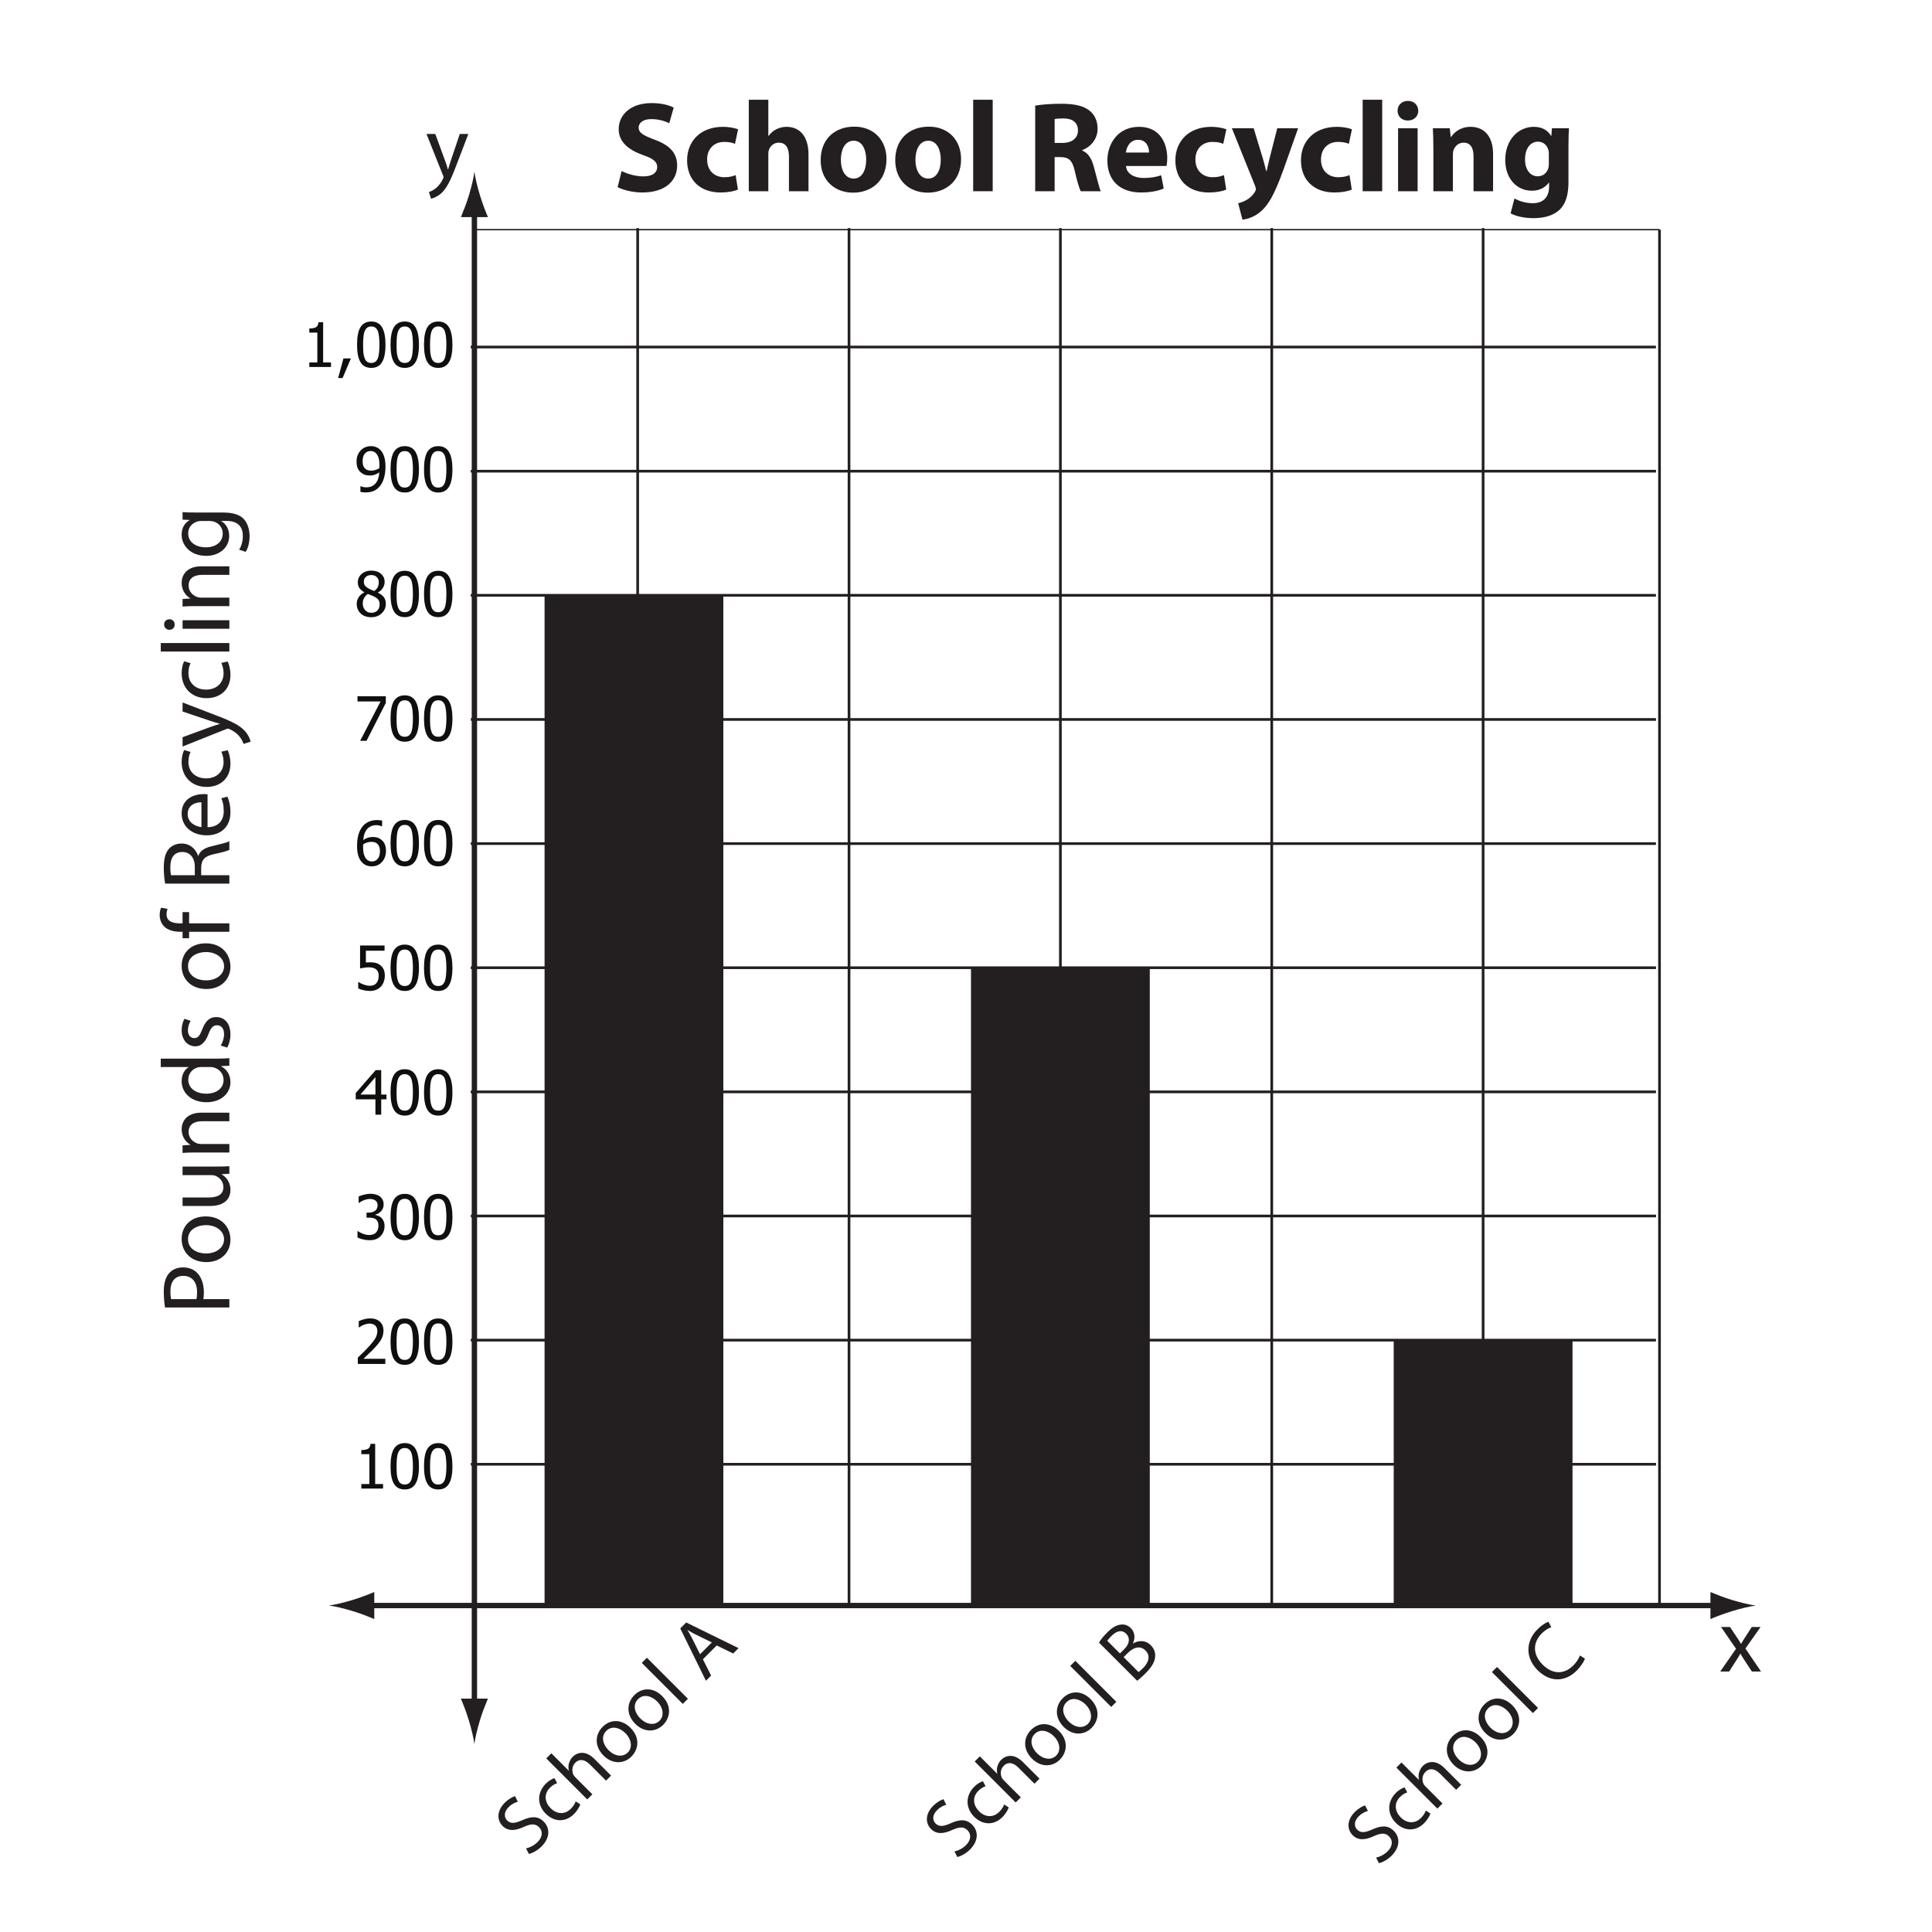 <?xml version="1.0" encoding="UTF-8"?>
<svg xmlns="http://www.w3.org/2000/svg" xmlns:xlink="http://www.w3.org/1999/xlink" width="360pt" height="360pt" viewBox="0 0 360 360" version="1.1">
<defs>
<g>
<symbol overflow="visible" id="glyph0-0">
<path style="stroke:none;" d="M 0 0 L 8.578 0 L 8.578 -12 L 0 -12 Z M 4.281 -6.766 L 1.375 -11.141 L 7.203 -11.141 Z M 4.797 -6 L 7.719 -10.375 L 7.719 -1.625 Z M 1.375 -0.859 L 4.281 -5.234 L 7.203 -0.859 Z M 0.859 -10.375 L 3.766 -6 L 0.859 -1.625 Z M 0.859 -10.375 "/>
</symbol>
<symbol overflow="visible" id="glyph0-1">
<path style="stroke:none;" d="M 0.281 -8.297 L 3.078 -4.234 L 0.141 0 L 1.797 0 L 3 -1.875 C 3.328 -2.359 3.594 -2.812 3.875 -3.312 L 3.906 -3.312 C 4.203 -2.812 4.469 -2.344 4.797 -1.875 L 6.031 0 L 7.734 0 L 4.828 -4.281 L 7.656 -8.297 L 6.016 -8.297 L 4.875 -6.531 C 4.578 -6.078 4.297 -5.656 4.031 -5.172 L 4 -5.172 C 3.719 -5.641 3.469 -6.047 3.141 -6.516 L 1.953 -8.297 Z M 0.281 -8.297 "/>
</symbol>
<symbol overflow="visible" id="glyph0-2">
<path style="stroke:none;" d="M 0.156 -8.297 L 3.203 -0.656 C 3.297 -0.469 3.328 -0.344 3.328 -0.25 C 3.328 -0.172 3.281 -0.047 3.203 0.109 C 2.844 0.875 2.344 1.453 1.938 1.781 C 1.484 2.156 1 2.406 0.609 2.516 L 1 3.766 C 1.375 3.703 2.094 3.438 2.844 2.812 C 3.875 1.906 4.609 0.469 5.688 -2.375 L 7.953 -8.297 L 6.359 -8.297 L 4.719 -3.422 C 4.516 -2.828 4.344 -2.188 4.188 -1.703 L 4.141 -1.703 C 4.016 -2.188 3.812 -2.844 3.594 -3.391 L 1.797 -8.297 Z M 0.156 -8.297 "/>
</symbol>
<symbol overflow="visible" id="glyph1-0">
<path style="stroke:none;" d="M 0 0 L 12 0 L 12 -16.797 L 0 -16.797 Z M 6 -9.484 L 1.922 -15.594 L 10.078 -15.594 Z M 6.719 -8.406 L 10.797 -14.516 L 10.797 -2.281 Z M 1.922 -1.203 L 6 -7.312 L 10.078 -1.203 Z M 1.203 -14.516 L 5.281 -8.406 L 1.203 -2.281 Z M 1.203 -14.516 "/>
</symbol>
<symbol overflow="visible" id="glyph1-1">
<path style="stroke:none;" d="M 0.953 -0.766 C 1.875 -0.266 3.703 0.234 5.547 0.234 C 9.984 0.234 12.047 -2.062 12.047 -4.781 C 12.047 -7.062 10.734 -8.547 7.875 -9.594 C 5.766 -10.391 4.875 -10.844 4.875 -11.875 C 4.875 -12.703 5.641 -13.438 7.219 -13.438 C 8.781 -13.438 9.953 -12.984 10.578 -12.672 L 11.406 -15.594 C 10.438 -16.062 9.125 -16.422 7.266 -16.422 C 3.484 -16.422 1.156 -14.328 1.156 -11.562 C 1.156 -9.219 2.922 -7.734 5.609 -6.766 C 7.562 -6.094 8.328 -5.516 8.328 -4.516 C 8.328 -3.453 7.438 -2.766 5.766 -2.766 C 4.203 -2.766 2.656 -3.266 1.703 -3.766 Z M 0.953 -0.766 "/>
</symbol>
<symbol overflow="visible" id="glyph1-2">
<path style="stroke:none;" d="M 9.844 -3 C 9.281 -2.766 8.609 -2.609 7.75 -2.609 C 5.969 -2.609 4.531 -3.766 4.531 -5.906 C 4.516 -7.828 5.766 -9.188 7.688 -9.188 C 8.641 -9.188 9.281 -9.031 9.719 -8.828 L 10.297 -11.547 C 9.531 -11.828 8.469 -12 7.516 -12 C 3.141 -12 0.797 -9.188 0.797 -5.766 C 0.797 -2.094 3.219 0.234 7.016 0.234 C 8.406 0.234 9.625 0 10.266 -0.312 Z M 9.844 -3 "/>
</symbol>
<symbol overflow="visible" id="glyph1-3">
<path style="stroke:none;" d="M 1.469 0 L 5.109 0 L 5.109 -6.953 C 5.109 -7.219 5.141 -7.531 5.234 -7.75 C 5.5 -8.422 6.094 -9.047 7.062 -9.047 C 8.422 -9.047 8.953 -7.984 8.953 -6.453 L 8.953 0 L 12.594 0 L 12.594 -6.844 C 12.594 -10.391 10.828 -12 8.5 -12 C 7.828 -12 7.156 -11.828 6.594 -11.547 C 6.031 -11.25 5.547 -10.844 5.156 -10.312 L 5.109 -10.312 L 5.109 -17.047 L 1.469 -17.047 Z M 1.469 0 "/>
</symbol>
<symbol overflow="visible" id="glyph1-4">
<path style="stroke:none;" d="M 7.078 -12.031 C 3.281 -12.031 0.797 -9.594 0.797 -5.781 C 0.797 -1.984 3.438 0.266 6.859 0.266 C 10.016 0.266 13.062 -1.703 13.062 -6 C 13.062 -9.547 10.656 -12.031 7.078 -12.031 Z M 6.953 -9.406 C 8.609 -9.406 9.281 -7.625 9.281 -5.906 C 9.281 -3.766 8.406 -2.359 6.953 -2.359 C 5.406 -2.359 4.562 -3.859 4.562 -5.875 C 4.562 -7.609 5.234 -9.406 6.953 -9.406 Z M 6.953 -9.406 "/>
</symbol>
<symbol overflow="visible" id="glyph1-5">
<path style="stroke:none;" d="M 1.469 0 L 5.109 0 L 5.109 -17.047 L 1.469 -17.047 Z M 1.469 0 "/>
</symbol>
<symbol overflow="visible" id="glyph1-6">
<path style="stroke:none;" d=""/>
</symbol>
<symbol overflow="visible" id="glyph1-7">
<path style="stroke:none;" d="M 1.578 0 L 5.203 0 L 5.203 -6.359 L 6.281 -6.359 C 7.797 -6.344 8.5 -5.812 8.953 -3.766 C 9.406 -1.781 9.812 -0.484 10.062 0 L 13.797 0 C 13.484 -0.625 13.016 -2.734 12.5 -4.578 C 12.094 -6.078 11.469 -7.125 10.344 -7.578 L 10.344 -7.656 C 11.734 -8.156 13.203 -9.578 13.203 -11.609 C 13.203 -13.109 12.672 -14.25 11.688 -15.031 C 10.531 -15.938 8.859 -16.297 6.453 -16.297 C 4.484 -16.297 2.766 -16.156 1.578 -15.953 Z M 5.203 -13.438 C 5.469 -13.516 5.969 -13.562 6.859 -13.562 C 8.547 -13.562 9.547 -12.797 9.547 -11.328 C 9.547 -9.906 8.469 -9 6.641 -9 L 5.203 -9 Z M 5.203 -13.438 "/>
</symbol>
<symbol overflow="visible" id="glyph1-8">
<path style="stroke:none;" d="M 11.828 -4.703 C 11.875 -4.969 11.953 -5.516 11.953 -6.141 C 11.953 -9.047 10.516 -12 6.719 -12 C 2.641 -12 0.797 -8.719 0.797 -5.734 C 0.797 -2.062 3.078 0.234 7.062 0.234 C 8.641 0.234 10.109 0 11.297 -0.5 L 10.828 -2.969 C 9.844 -2.641 8.828 -2.469 7.578 -2.469 C 5.875 -2.469 4.375 -3.188 4.266 -4.703 Z M 4.25 -7.203 C 4.344 -8.156 4.969 -9.578 6.5 -9.578 C 8.188 -9.578 8.562 -8.094 8.562 -7.203 Z M 4.25 -7.203 "/>
</symbol>
<symbol overflow="visible" id="glyph1-9">
<path style="stroke:none;" d="M 0.141 -11.734 L 4.469 -0.984 C 4.578 -0.703 4.609 -0.531 4.609 -0.391 C 4.609 -0.234 4.531 -0.047 4.422 0.141 C 4.078 0.719 3.453 1.312 2.906 1.609 C 2.359 1.922 1.781 2.141 1.312 2.234 L 2.109 5.297 C 3.031 5.203 4.375 4.797 5.609 3.703 C 6.938 2.516 8.062 0.672 9.75 -4.016 L 12.484 -11.734 L 8.594 -11.734 L 7.125 -5.969 C 6.953 -5.281 6.766 -4.422 6.625 -3.766 L 6.531 -3.766 C 6.391 -4.391 6.141 -5.281 5.953 -5.953 L 4.203 -11.734 Z M 0.141 -11.734 "/>
</symbol>
<symbol overflow="visible" id="glyph1-10">
<path style="stroke:none;" d="M 5.109 0 L 5.109 -11.734 L 1.469 -11.734 L 1.469 0 Z M 3.312 -16.828 C 2.141 -16.828 1.375 -16.031 1.375 -15 C 1.375 -13.984 2.109 -13.172 3.266 -13.172 C 4.484 -13.172 5.234 -13.984 5.234 -15 C 5.203 -16.031 4.484 -16.828 3.312 -16.828 Z M 3.312 -16.828 "/>
</symbol>
<symbol overflow="visible" id="glyph1-11">
<path style="stroke:none;" d="M 1.469 0 L 5.109 0 L 5.109 -6.766 C 5.109 -7.109 5.141 -7.438 5.234 -7.688 C 5.5 -8.359 6.094 -9.047 7.109 -9.047 C 8.422 -9.047 8.953 -8.016 8.953 -6.5 L 8.953 0 L 12.594 0 L 12.594 -6.938 C 12.594 -10.391 10.797 -12 8.406 -12 C 6.438 -12 5.25 -10.875 4.781 -10.109 L 4.703 -10.109 L 4.531 -11.734 L 1.375 -11.734 C 1.422 -10.688 1.469 -9.453 1.469 -7.984 Z M 1.469 0 "/>
</symbol>
<symbol overflow="visible" id="glyph1-12">
<path style="stroke:none;" d="M 12.578 -8.234 C 12.578 -9.984 12.625 -10.969 12.672 -11.734 L 9.5 -11.734 L 9.391 -10.312 L 9.344 -10.312 C 8.734 -11.297 7.734 -12 6.125 -12 C 3.219 -12 0.797 -9.594 0.797 -5.812 C 0.797 -2.453 2.859 -0.094 5.766 -0.094 C 7.109 -0.094 8.234 -0.641 8.922 -1.609 L 8.969 -1.609 L 8.969 -0.859 C 8.969 1.312 7.656 2.234 5.922 2.234 C 4.531 2.234 3.266 1.781 2.516 1.344 L 1.797 4.125 C 2.859 4.703 4.469 5.016 6.031 5.016 C 7.75 5.016 9.5 4.688 10.781 3.578 C 12.125 2.406 12.578 0.547 12.578 -1.703 Z M 8.922 -5.234 C 8.922 -4.922 8.906 -4.531 8.812 -4.25 C 8.562 -3.406 7.828 -2.781 6.859 -2.781 C 5.359 -2.781 4.484 -4.156 4.484 -5.906 C 4.484 -8.047 5.547 -9.234 6.891 -9.234 C 7.891 -9.234 8.594 -8.594 8.859 -7.625 C 8.906 -7.422 8.922 -7.172 8.922 -6.953 Z M 8.922 -5.234 "/>
</symbol>
<symbol overflow="visible" id="glyph2-0">
<path style="stroke:none;" d="M 0 0 L 0 -9 L -12.594 -9 L -12.594 0 Z M -7.109 -4.5 L -11.703 -1.438 L -11.703 -7.562 Z M -6.297 -5.047 L -10.891 -8.094 L -1.703 -8.094 Z M -0.906 -1.438 L -5.484 -4.5 L -0.906 -7.562 Z M -10.891 -0.906 L -6.297 -3.953 L -1.703 -0.906 Z M -10.891 -0.906 "/>
</symbol>
<symbol overflow="visible" id="glyph2-1">
<path style="stroke:none;" d="M 0 -1.375 L 0 -2.938 L -4.859 -2.938 C -4.766 -3.297 -4.75 -3.719 -4.75 -4.188 C -4.75 -5.719 -5.203 -7.062 -6.078 -7.906 C -6.719 -8.516 -7.578 -8.844 -8.672 -8.844 C -9.75 -8.844 -10.641 -8.422 -11.219 -7.781 C -11.859 -7.062 -12.219 -5.922 -12.219 -4.375 C -12.219 -3.109 -12.109 -2.125 -11.984 -1.375 Z M -10.859 -2.938 C -10.922 -3.203 -10.984 -3.719 -10.984 -4.406 C -10.984 -6.125 -10.203 -7.266 -8.594 -7.266 C -6.953 -7.266 -6.016 -6.125 -6.016 -4.234 C -6.016 -3.703 -6.047 -3.281 -6.141 -2.938 Z M -10.859 -2.938 "/>
</symbol>
<symbol overflow="visible" id="glyph2-2">
<path style="stroke:none;" d="M -8.891 -5 C -8.891 -2.609 -7.188 -0.688 -4.281 -0.688 C -1.531 -0.688 0.203 -2.516 0.203 -4.859 C 0.203 -6.953 -1.203 -9.203 -4.422 -9.203 C -7.078 -9.203 -8.891 -7.5 -8.891 -5 Z M -7.703 -4.969 C -7.703 -6.844 -5.844 -7.578 -4.375 -7.578 C -2.406 -7.578 -0.984 -6.438 -0.984 -4.938 C -0.984 -3.391 -2.438 -2.297 -4.344 -2.297 C -5.969 -2.297 -7.703 -3.109 -7.703 -4.969 Z M -7.703 -4.969 "/>
</symbol>
<symbol overflow="visible" id="glyph2-3">
<path style="stroke:none;" d="M -8.719 -8.609 L -8.719 -7.016 L -3.391 -7.016 C -3.078 -7.016 -2.797 -6.969 -2.578 -6.875 C -1.859 -6.594 -1.109 -5.844 -1.109 -4.781 C -1.109 -3.359 -2.25 -2.844 -3.906 -2.844 L -8.719 -2.844 L -8.719 -1.266 L -3.625 -1.266 C -0.578 -1.266 0.203 -2.891 0.203 -4.266 C 0.203 -5.812 -0.719 -6.75 -1.422 -7.141 L -1.422 -7.188 L 0 -7.266 L 0 -8.672 C -0.688 -8.625 -1.469 -8.609 -2.391 -8.609 Z M -8.719 -8.609 "/>
</symbol>
<symbol overflow="visible" id="glyph2-4">
<path style="stroke:none;" d="M 0 -1.312 L 0 -2.891 L -5.234 -2.891 C -5.516 -2.891 -5.781 -2.938 -5.969 -3 C -6.859 -3.297 -7.594 -4.109 -7.594 -5.125 C -7.594 -6.625 -6.422 -7.141 -5.016 -7.141 L 0 -7.141 L 0 -8.734 L -5.188 -8.734 C -8.172 -8.734 -8.891 -6.859 -8.891 -5.656 C -8.891 -4.219 -8.078 -3.203 -7.266 -2.766 L -7.266 -2.734 L -8.719 -2.641 L -8.719 -1.234 C -7.984 -1.297 -7.266 -1.312 -6.359 -1.312 Z M 0 -1.312 "/>
</symbol>
<symbol overflow="visible" id="glyph2-5">
<path style="stroke:none;" d="M -12.781 -7.25 L -7.578 -7.25 L -7.578 -7.219 C -8.266 -6.828 -8.891 -5.938 -8.891 -4.594 C -8.891 -2.484 -7.125 -0.672 -4.234 -0.688 C -1.578 -0.688 0.203 -2.328 0.203 -4.422 C 0.203 -5.844 -0.547 -6.891 -1.516 -7.359 L -1.516 -7.422 L 0 -7.484 L 0 -8.891 C -0.594 -8.859 -1.469 -8.812 -2.25 -8.812 L -12.781 -8.812 Z M -3.656 -7.25 C -3.406 -7.25 -3.188 -7.234 -2.969 -7.188 C -1.797 -6.891 -1.078 -5.922 -1.078 -4.859 C -1.078 -3.172 -2.531 -2.281 -4.297 -2.281 C -6.203 -2.281 -7.656 -3.266 -7.656 -4.891 C -7.656 -6.078 -6.828 -6.953 -5.828 -7.188 C -5.641 -7.234 -5.359 -7.25 -5.172 -7.25 Z M -3.656 -7.25 "/>
</symbol>
<symbol overflow="visible" id="glyph2-6">
<path style="stroke:none;" d="M -0.406 -0.719 C -0.047 -1.328 0.203 -2.219 0.203 -3.172 C 0.203 -5.203 -0.875 -6.406 -2.438 -6.406 C -3.719 -6.406 -4.484 -5.609 -5.047 -4.125 C -5.484 -2.984 -5.812 -2.484 -6.531 -2.484 C -7.188 -2.484 -7.719 -2.984 -7.719 -3.922 C -7.719 -4.734 -7.422 -5.359 -7.203 -5.703 L -8.359 -6.078 C -8.656 -5.609 -8.891 -4.844 -8.891 -3.953 C -8.891 -2.109 -7.734 -0.953 -6.344 -0.953 C -5.297 -0.953 -4.453 -1.688 -3.875 -3.281 C -3.438 -4.422 -3.047 -4.875 -2.281 -4.875 C -1.547 -4.875 -0.984 -4.344 -0.984 -3.203 C -0.984 -2.406 -1.312 -1.578 -1.609 -1.094 Z M -0.406 -0.719 "/>
</symbol>
<symbol overflow="visible" id="glyph2-7">
<path style="stroke:none;" d=""/>
</symbol>
<symbol overflow="visible" id="glyph2-8">
<path style="stroke:none;" d="M 0 -3.047 L -7.5 -3.047 L -7.5 -5.141 L -8.719 -5.141 L -8.719 -3.047 L -9.188 -3.047 C -10.531 -3.047 -11.703 -3.391 -11.703 -4.734 C -11.703 -5.203 -11.609 -5.516 -11.5 -5.734 L -12.719 -5.953 C -12.859 -5.656 -12.984 -5.188 -12.984 -4.609 C -12.984 -3.875 -12.75 -3.078 -12.172 -2.484 C -11.469 -1.766 -10.344 -1.469 -9.125 -1.469 L -8.719 -1.469 L -8.719 -0.266 L -7.5 -0.266 L -7.5 -1.469 L 0 -1.469 Z M 0 -3.047 "/>
</symbol>
<symbol overflow="visible" id="glyph2-9">
<path style="stroke:none;" d="M 0 -1.375 L 0 -2.938 L -5.25 -2.938 L -5.25 -4.406 C -5.203 -5.828 -4.578 -6.5 -2.891 -6.859 C -1.391 -7.188 -0.359 -7.453 0 -7.656 L 0 -9.266 C -0.469 -9.016 -1.641 -8.734 -3.328 -8.328 C -4.594 -8.047 -5.453 -7.484 -5.781 -6.562 L -5.828 -6.562 C -6.266 -7.828 -7.328 -8.844 -8.906 -8.844 C -9.859 -8.844 -10.688 -8.484 -11.234 -7.891 C -11.891 -7.141 -12.219 -6.047 -12.219 -4.375 C -12.219 -3.312 -12.109 -2.156 -11.969 -1.375 Z M -10.875 -2.938 C -10.938 -3.203 -11 -3.719 -11 -4.484 C -11 -6.141 -10.312 -7.266 -8.75 -7.266 C -7.359 -7.266 -6.438 -6.203 -6.438 -4.531 L -6.438 -2.938 Z M -10.875 -2.938 "/>
</symbol>
<symbol overflow="visible" id="glyph2-10">
<path style="stroke:none;" d="M -4.062 -8.312 C -4.25 -8.359 -4.484 -8.375 -4.812 -8.375 C -6.406 -8.375 -8.891 -7.625 -8.891 -4.766 C -8.891 -2.234 -6.844 -0.688 -4.219 -0.688 C -1.578 -0.688 0.203 -2.281 0.203 -4.969 C 0.203 -6.359 -0.109 -7.328 -0.359 -7.891 L -1.5 -7.594 C -1.234 -7.016 -1.047 -6.312 -1.047 -5.188 C -1.047 -3.578 -1.922 -2.234 -4.062 -2.203 Z M -5.203 -2.219 C -6.297 -2.344 -7.766 -3.031 -7.766 -4.641 C -7.766 -6.422 -6.188 -6.859 -5.203 -6.844 Z M -5.203 -2.219 "/>
</symbol>
<symbol overflow="visible" id="glyph2-11">
<path style="stroke:none;" d="M -1.5 -7.25 C -1.297 -6.797 -1.078 -6.203 -1.078 -5.312 C -1.078 -3.578 -2.328 -2.281 -4.344 -2.281 C -6.141 -2.281 -7.625 -3.359 -7.625 -5.359 C -7.625 -6.234 -7.422 -6.828 -7.219 -7.203 L -8.422 -7.562 C -8.656 -7.125 -8.891 -6.297 -8.891 -5.359 C -8.891 -2.516 -6.938 -0.688 -4.25 -0.688 C -1.578 -0.688 0.203 -2.391 0.203 -5.016 C 0.203 -6.188 -0.109 -7.109 -0.312 -7.531 Z M -1.5 -7.25 "/>
</symbol>
<symbol overflow="visible" id="glyph2-12">
<path style="stroke:none;" d="M -8.719 -0.156 L -0.688 -3.359 C -0.484 -3.453 -0.359 -3.484 -0.266 -3.484 C -0.188 -3.484 -0.047 -3.438 0.109 -3.359 C 0.922 -2.984 1.531 -2.469 1.875 -2.031 C 2.266 -1.562 2.516 -1.047 2.641 -0.641 L 3.953 -1.047 C 3.891 -1.438 3.625 -2.203 2.953 -2.984 C 2 -4.062 0.484 -4.844 -2.5 -5.969 L -8.719 -8.359 L -8.719 -6.672 L -3.594 -4.953 C -2.969 -4.734 -2.297 -4.547 -1.781 -4.391 L -1.781 -4.359 C -2.297 -4.219 -2.984 -4 -3.562 -3.781 L -8.719 -1.891 Z M -8.719 -0.156 "/>
</symbol>
<symbol overflow="visible" id="glyph2-13">
<path style="stroke:none;" d="M 0 -1.312 L 0 -2.891 L -12.781 -2.891 L -12.781 -1.312 Z M 0 -1.312 "/>
</symbol>
<symbol overflow="visible" id="glyph2-14">
<path style="stroke:none;" d="M 0 -2.891 L -8.719 -2.891 L -8.719 -1.312 L 0 -1.312 Z M -12.156 -2.109 C -12.156 -1.516 -11.703 -1.109 -11.156 -1.109 C -10.625 -1.109 -10.188 -1.5 -10.188 -2.062 C -10.188 -2.703 -10.625 -3.078 -11.156 -3.078 C -11.719 -3.078 -12.156 -2.688 -12.156 -2.109 Z M -12.156 -2.109 "/>
</symbol>
<symbol overflow="visible" id="glyph2-15">
<path style="stroke:none;" d="M -6.344 -8.766 C -7.375 -8.766 -8.094 -8.781 -8.719 -8.844 L -8.719 -7.438 L -7.391 -7.375 L -7.391 -7.344 C -8.125 -6.953 -8.891 -6.141 -8.891 -4.625 C -8.891 -2.609 -7.234 -0.688 -4.281 -0.688 C -1.875 -0.688 -0.031 -2.234 -0.031 -4.391 C -0.031 -5.734 -0.688 -6.703 -1.5 -7.156 L -1.5 -7.203 L -0.547 -7.203 C 1.672 -7.203 2.516 -6.016 2.516 -4.391 C 2.516 -3.312 2.203 -2.406 1.812 -1.844 L 3.047 -1.438 C 3.516 -2.141 3.766 -3.297 3.766 -4.344 C 3.766 -5.438 3.484 -6.656 2.719 -7.531 C 1.938 -8.359 0.734 -8.766 -1.281 -8.766 Z M -3.703 -7.188 C -3.438 -7.188 -3.125 -7.141 -2.859 -7.062 C -1.859 -6.734 -1.234 -5.844 -1.234 -4.859 C -1.234 -3.172 -2.656 -2.281 -4.375 -2.281 C -6.391 -2.281 -7.672 -3.359 -7.672 -4.875 C -7.672 -6.047 -6.906 -6.797 -5.969 -7.094 C -5.781 -7.156 -5.547 -7.188 -5.281 -7.188 Z M -3.703 -7.188 "/>
</symbol>
<symbol overflow="visible" id="glyph3-0">
<path style="stroke:none;" d="M 1.422 0 L 1.422 -8.562 L 10 -8.562 L 10 0 Z M 2.141 -0.719 L 9.281 -0.719 L 9.281 -7.859 L 2.141 -7.859 Z M 2.141 -0.719 "/>
</symbol>
<symbol overflow="visible" id="glyph3-1">
<path style="stroke:none;" d="M 5.312 0 L 1.266 0 L 1.266 -0.844 L 2.766 -0.844 L 2.766 -6.406 L 1.266 -6.406 L 1.266 -7.172 C 1.828 -7.172 2.242 -7.25 2.516 -7.406 C 2.785 -7.57 2.938 -7.879 2.969 -8.328 L 3.844 -8.328 L 3.844 -0.844 L 5.312 -0.844 Z M 5.312 0 "/>
</symbol>
<symbol overflow="visible" id="glyph3-2">
<path style="stroke:none;" d="M 5.766 -4.156 C 5.766 -2.664 5.547 -1.57 5.109 -0.875 C 4.68 -0.176 4.02 0.172 3.125 0.172 C 2.207 0.172 1.535 -0.18 1.109 -0.891 C 0.68 -1.598 0.469 -2.68 0.469 -4.141 C 0.469 -5.641 0.68 -6.734 1.109 -7.422 C 1.547 -8.117 2.219 -8.469 3.125 -8.469 C 4.031 -8.469 4.695 -8.109 5.125 -7.391 C 5.551 -6.672 5.766 -5.594 5.766 -4.156 Z M 4.344 -1.625 C 4.445 -1.895 4.52 -2.238 4.562 -2.656 C 4.613 -3.082 4.641 -3.582 4.641 -4.156 C 4.641 -4.727 4.613 -5.223 4.562 -5.641 C 4.52 -6.055 4.445 -6.406 4.344 -6.688 C 4.227 -6.969 4.07 -7.18 3.875 -7.328 C 3.688 -7.473 3.438 -7.547 3.125 -7.547 C 2.812 -7.547 2.555 -7.473 2.359 -7.328 C 2.16 -7.18 2.004 -6.961 1.891 -6.672 C 1.773 -6.391 1.695 -6.031 1.656 -5.594 C 1.613 -5.164 1.594 -4.68 1.594 -4.141 C 1.594 -3.566 1.609 -3.082 1.641 -2.688 C 1.68 -2.301 1.758 -1.953 1.875 -1.641 C 1.988 -1.348 2.145 -1.125 2.344 -0.969 C 2.539 -0.82 2.801 -0.75 3.125 -0.75 C 3.426 -0.75 3.676 -0.82 3.875 -0.969 C 4.07 -1.113 4.227 -1.332 4.344 -1.625 Z M 4.344 -1.625 "/>
</symbol>
<symbol overflow="visible" id="glyph3-3">
<path style="stroke:none;" d="M 5.734 0 L 0.609 0 L 0.609 -1.172 C 0.973 -1.516 1.316 -1.848 1.641 -2.172 C 1.973 -2.492 2.297 -2.828 2.609 -3.172 C 3.242 -3.859 3.676 -4.41 3.906 -4.828 C 4.133 -5.254 4.25 -5.691 4.25 -6.141 C 4.25 -6.367 4.211 -6.566 4.141 -6.734 C 4.066 -6.91 3.969 -7.055 3.844 -7.172 C 3.707 -7.285 3.555 -7.367 3.391 -7.422 C 3.223 -7.484 3.035 -7.516 2.828 -7.516 C 2.629 -7.516 2.426 -7.488 2.219 -7.438 C 2.02 -7.383 1.828 -7.32 1.641 -7.25 C 1.484 -7.188 1.332 -7.109 1.188 -7.016 C 1.039 -6.93 0.926 -6.859 0.844 -6.797 L 0.781 -6.797 L 0.781 -7.969 C 1.008 -8.082 1.328 -8.195 1.734 -8.312 C 2.148 -8.426 2.539 -8.484 2.906 -8.484 C 3.688 -8.484 4.297 -8.273 4.734 -7.859 C 5.172 -7.453 5.391 -6.895 5.391 -6.188 C 5.391 -5.863 5.348 -5.562 5.266 -5.281 C 5.191 -5.008 5.086 -4.758 4.953 -4.531 C 4.816 -4.289 4.648 -4.051 4.453 -3.812 C 4.266 -3.57 4.062 -3.336 3.844 -3.109 C 3.5 -2.723 3.109 -2.328 2.672 -1.922 C 2.242 -1.516 1.906 -1.191 1.656 -0.953 L 5.734 -0.953 Z M 5.734 0 "/>
</symbol>
<symbol overflow="visible" id="glyph3-4">
<path style="stroke:none;" d="M 2.844 -7.516 C 2.645 -7.516 2.445 -7.488 2.25 -7.438 C 2.051 -7.395 1.852 -7.332 1.656 -7.25 C 1.477 -7.176 1.32 -7.098 1.188 -7.016 C 1.062 -6.93 0.945 -6.852 0.844 -6.781 L 0.766 -6.781 L 0.766 -7.969 C 1.004 -8.094 1.332 -8.207 1.75 -8.312 C 2.164 -8.426 2.562 -8.484 2.938 -8.484 C 3.312 -8.484 3.641 -8.441 3.922 -8.359 C 4.203 -8.285 4.457 -8.172 4.688 -8.016 C 4.926 -7.828 5.109 -7.609 5.234 -7.359 C 5.359 -7.109 5.422 -6.812 5.422 -6.469 C 5.422 -6.008 5.27 -5.609 4.969 -5.266 C 4.664 -4.922 4.305 -4.703 3.891 -4.609 L 3.891 -4.531 C 4.066 -4.5 4.254 -4.441 4.453 -4.359 C 4.648 -4.273 4.836 -4.156 5.016 -4 C 5.18 -3.844 5.316 -3.633 5.422 -3.375 C 5.535 -3.125 5.594 -2.82 5.594 -2.469 C 5.594 -2.094 5.523 -1.742 5.391 -1.422 C 5.266 -1.109 5.086 -0.832 4.859 -0.594 C 4.609 -0.344 4.312 -0.148 3.969 -0.016 C 3.633 0.109 3.25 0.172 2.812 0.172 C 2.395 0.172 1.977 0.117 1.562 0.016 C 1.156 -0.078 0.816 -0.195 0.547 -0.344 L 0.547 -1.516 L 0.625 -1.516 C 0.852 -1.348 1.164 -1.188 1.562 -1.031 C 1.957 -0.875 2.352 -0.797 2.75 -0.797 C 2.969 -0.797 3.191 -0.832 3.422 -0.906 C 3.648 -0.977 3.844 -1.094 4 -1.25 C 4.145 -1.414 4.254 -1.598 4.328 -1.797 C 4.41 -1.992 4.453 -2.242 4.453 -2.547 C 4.453 -2.848 4.406 -3.094 4.312 -3.281 C 4.227 -3.477 4.109 -3.633 3.953 -3.75 C 3.797 -3.852 3.609 -3.926 3.391 -3.969 C 3.18 -4.008 2.953 -4.031 2.703 -4.031 L 2.234 -4.031 L 2.234 -4.969 L 2.609 -4.969 C 3.109 -4.969 3.516 -5.082 3.828 -5.312 C 4.141 -5.551 4.297 -5.898 4.297 -6.359 C 4.297 -6.566 4.254 -6.742 4.172 -6.891 C 4.086 -7.047 3.984 -7.164 3.859 -7.25 C 3.723 -7.352 3.566 -7.422 3.391 -7.453 C 3.223 -7.492 3.039 -7.516 2.844 -7.516 Z M 2.844 -7.516 "/>
</symbol>
<symbol overflow="visible" id="glyph3-5">
<path style="stroke:none;" d="M 5.953 -2.859 L 4.969 -2.859 L 4.969 0 L 3.891 0 L 3.891 -2.859 L 0.219 -2.859 L 0.219 -4.031 L 3.938 -8.297 L 4.969 -8.297 L 4.969 -3.75 L 5.953 -3.75 Z M 3.891 -3.75 L 3.891 -7 L 1.094 -3.75 Z M 3.891 -3.75 "/>
</symbol>
<symbol overflow="visible" id="glyph3-6">
<path style="stroke:none;" d="M 5.641 -2.641 C 5.641 -2.242 5.57 -1.875 5.438 -1.531 C 5.312 -1.188 5.133 -0.891 4.906 -0.641 C 4.676 -0.391 4.383 -0.191 4.031 -0.047 C 3.688 0.098 3.297 0.172 2.859 0.172 C 2.461 0.172 2.07 0.125 1.688 0.031 C 1.301 -0.051 0.969 -0.16 0.688 -0.297 L 0.688 -1.484 L 0.766 -1.484 C 0.848 -1.422 0.969 -1.348 1.125 -1.266 C 1.289 -1.18 1.473 -1.102 1.672 -1.031 C 1.891 -0.957 2.086 -0.898 2.266 -0.859 C 2.453 -0.816 2.66 -0.797 2.891 -0.797 C 3.109 -0.797 3.32 -0.832 3.531 -0.906 C 3.75 -0.988 3.93 -1.117 4.078 -1.297 C 4.211 -1.461 4.316 -1.656 4.391 -1.875 C 4.461 -2.094 4.5 -2.352 4.5 -2.656 C 4.5 -2.945 4.457 -3.188 4.375 -3.375 C 4.301 -3.562 4.188 -3.719 4.031 -3.844 C 3.875 -3.977 3.676 -4.078 3.438 -4.141 C 3.207 -4.203 2.953 -4.234 2.672 -4.234 C 2.367 -4.234 2.066 -4.207 1.766 -4.156 C 1.461 -4.113 1.219 -4.07 1.031 -4.031 L 1.031 -8.297 L 5.594 -8.297 L 5.594 -7.328 L 2.109 -7.328 L 2.109 -5.125 C 2.242 -5.133 2.375 -5.145 2.5 -5.156 C 2.633 -5.164 2.754 -5.172 2.859 -5.172 C 3.285 -5.172 3.645 -5.133 3.938 -5.062 C 4.227 -4.988 4.508 -4.848 4.781 -4.641 C 5.062 -4.43 5.273 -4.172 5.422 -3.859 C 5.566 -3.547 5.641 -3.141 5.641 -2.641 Z M 5.641 -2.641 "/>
</symbol>
<symbol overflow="visible" id="glyph3-7">
<path style="stroke:none;" d="M 5.859 -2.688 C 5.859 -2.258 5.785 -1.863 5.641 -1.5 C 5.504 -1.145 5.316 -0.848 5.078 -0.609 C 4.828 -0.348 4.547 -0.148 4.234 -0.016 C 3.93 0.109 3.594 0.172 3.219 0.172 C 2.844 0.172 2.5 0.109 2.188 -0.016 C 1.883 -0.141 1.617 -0.328 1.391 -0.578 C 1.098 -0.879 0.867 -1.281 0.703 -1.781 C 0.547 -2.289 0.469 -2.91 0.469 -3.641 C 0.469 -4.367 0.539 -5.02 0.688 -5.594 C 0.844 -6.176 1.078 -6.688 1.391 -7.125 C 1.68 -7.539 2.066 -7.863 2.547 -8.094 C 3.023 -8.332 3.578 -8.453 4.203 -8.453 C 4.391 -8.453 4.562 -8.441 4.719 -8.422 C 4.875 -8.41 5.016 -8.383 5.141 -8.344 L 5.141 -7.281 L 5.094 -7.281 C 4.988 -7.332 4.844 -7.379 4.656 -7.422 C 4.469 -7.473 4.266 -7.5 4.047 -7.5 C 3.359 -7.5 2.801 -7.266 2.375 -6.797 C 1.945 -6.328 1.695 -5.633 1.625 -4.719 C 1.883 -4.906 2.148 -5.047 2.422 -5.141 C 2.703 -5.242 3.008 -5.297 3.344 -5.297 C 3.664 -5.297 3.945 -5.266 4.188 -5.203 C 4.438 -5.141 4.691 -5.008 4.953 -4.812 C 5.266 -4.582 5.492 -4.289 5.641 -3.938 C 5.785 -3.582 5.859 -3.164 5.859 -2.688 Z M 4.734 -2.656 C 4.734 -2.988 4.688 -3.27 4.594 -3.5 C 4.508 -3.738 4.363 -3.938 4.156 -4.094 C 4.008 -4.219 3.844 -4.297 3.656 -4.328 C 3.477 -4.367 3.289 -4.391 3.094 -4.391 C 2.832 -4.391 2.578 -4.348 2.328 -4.266 C 2.086 -4.191 1.852 -4.082 1.625 -3.938 C 1.613 -3.852 1.602 -3.77 1.594 -3.688 C 1.594 -3.613 1.594 -3.52 1.594 -3.406 C 1.594 -2.832 1.648 -2.367 1.766 -2.016 C 1.879 -1.66 2.02 -1.391 2.188 -1.203 C 2.344 -1.035 2.504 -0.914 2.672 -0.844 C 2.848 -0.77 3.035 -0.734 3.234 -0.734 C 3.672 -0.734 4.031 -0.895 4.312 -1.219 C 4.594 -1.539 4.734 -2.02 4.734 -2.656 Z M 4.734 -2.656 "/>
</symbol>
<symbol overflow="visible" id="glyph3-8">
<path style="stroke:none;" d="M 5.828 -7.062 L 2.234 0 L 1.047 0 L 4.844 -7.328 L 0.547 -7.328 L 0.547 -8.297 L 5.828 -8.297 Z M 5.828 -7.062 "/>
</symbol>
<symbol overflow="visible" id="glyph3-9">
<path style="stroke:none;" d="M 4.516 -6.375 C 4.516 -6.738 4.391 -7.047 4.141 -7.297 C 3.898 -7.547 3.555 -7.672 3.109 -7.672 C 2.703 -7.672 2.367 -7.555 2.109 -7.328 C 1.859 -7.109 1.734 -6.812 1.734 -6.438 C 1.734 -6.156 1.797 -5.922 1.922 -5.734 C 2.055 -5.547 2.254 -5.375 2.516 -5.219 C 2.629 -5.156 2.805 -5.066 3.047 -4.953 C 3.285 -4.848 3.5 -4.766 3.688 -4.703 C 4.008 -4.953 4.227 -5.207 4.344 -5.469 C 4.457 -5.727 4.516 -6.031 4.516 -6.375 Z M 4.672 -2.203 C 4.672 -2.547 4.602 -2.816 4.469 -3.016 C 4.344 -3.223 4.086 -3.43 3.703 -3.641 C 3.578 -3.711 3.41 -3.785 3.203 -3.859 C 2.992 -3.941 2.754 -4.039 2.484 -4.156 C 2.18 -3.945 1.945 -3.691 1.781 -3.391 C 1.613 -3.098 1.531 -2.758 1.531 -2.375 C 1.531 -1.875 1.68 -1.457 1.984 -1.125 C 2.285 -0.801 2.664 -0.641 3.125 -0.641 C 3.594 -0.641 3.969 -0.781 4.25 -1.062 C 4.531 -1.344 4.672 -1.723 4.672 -2.203 Z M 3.125 0.188 C 2.707 0.188 2.328 0.125 1.984 0 C 1.648 -0.113 1.363 -0.289 1.125 -0.531 C 0.895 -0.75 0.719 -1.008 0.594 -1.312 C 0.469 -1.625 0.406 -1.953 0.406 -2.297 C 0.406 -2.742 0.523 -3.156 0.766 -3.531 C 1.004 -3.906 1.352 -4.207 1.812 -4.438 L 1.812 -4.469 C 1.406 -4.707 1.102 -4.969 0.906 -5.25 C 0.707 -5.531 0.609 -5.883 0.609 -6.312 C 0.609 -6.938 0.844 -7.457 1.312 -7.875 C 1.789 -8.289 2.395 -8.5 3.125 -8.5 C 3.875 -8.5 4.473 -8.301 4.922 -7.906 C 5.379 -7.508 5.609 -7 5.609 -6.375 C 5.609 -6.008 5.5 -5.645 5.281 -5.281 C 5.07 -4.914 4.758 -4.629 4.344 -4.422 L 4.344 -4.391 C 4.832 -4.16 5.203 -3.883 5.453 -3.562 C 5.703 -3.238 5.828 -2.82 5.828 -2.312 C 5.828 -1.602 5.566 -1.008 5.047 -0.531 C 4.535 -0.051 3.895 0.188 3.125 0.188 Z M 3.125 0.188 "/>
</symbol>
<symbol overflow="visible" id="glyph3-10">
<path style="stroke:none;" d="M 4.641 -4.891 C 4.641 -5.453 4.586 -5.91 4.484 -6.266 C 4.379 -6.617 4.234 -6.895 4.047 -7.094 C 3.891 -7.27 3.727 -7.391 3.562 -7.453 C 3.395 -7.523 3.207 -7.562 3 -7.562 C 2.539 -7.562 2.176 -7.395 1.906 -7.062 C 1.633 -6.738 1.5 -6.27 1.5 -5.656 C 1.5 -5.301 1.547 -5.008 1.641 -4.781 C 1.734 -4.551 1.879 -4.359 2.078 -4.203 C 2.211 -4.086 2.367 -4.008 2.547 -3.969 C 2.734 -3.926 2.926 -3.906 3.125 -3.906 C 3.363 -3.906 3.617 -3.945 3.891 -4.031 C 4.172 -4.113 4.414 -4.223 4.625 -4.359 C 4.625 -4.422 4.625 -4.492 4.625 -4.578 C 4.633 -4.672 4.641 -4.773 4.641 -4.891 Z M 0.375 -5.609 C 0.375 -6.035 0.441 -6.426 0.578 -6.781 C 0.723 -7.133 0.914 -7.438 1.156 -7.688 C 1.383 -7.938 1.664 -8.129 2 -8.266 C 2.332 -8.398 2.672 -8.469 3.016 -8.469 C 3.398 -8.469 3.742 -8.406 4.047 -8.281 C 4.359 -8.156 4.629 -7.969 4.859 -7.719 C 5.141 -7.414 5.359 -7.016 5.516 -6.516 C 5.68 -6.023 5.766 -5.406 5.766 -4.656 C 5.766 -3.969 5.688 -3.316 5.531 -2.703 C 5.375 -2.086 5.145 -1.578 4.844 -1.172 C 4.52 -0.734 4.133 -0.398 3.688 -0.172 C 3.238 0.047 2.688 0.156 2.031 0.156 C 1.883 0.156 1.727 0.145 1.562 0.125 C 1.395 0.113 1.238 0.086 1.094 0.047 L 1.094 -1.016 L 1.156 -1.016 C 1.238 -0.961 1.379 -0.91 1.578 -0.859 C 1.773 -0.816 1.977 -0.797 2.188 -0.797 C 2.914 -0.797 3.488 -1.035 3.906 -1.516 C 4.32 -1.992 4.555 -2.68 4.609 -3.578 C 4.316 -3.379 4.035 -3.234 3.766 -3.141 C 3.492 -3.047 3.203 -3 2.891 -3 C 2.578 -3 2.289 -3.031 2.031 -3.094 C 1.781 -3.164 1.531 -3.297 1.281 -3.484 C 0.977 -3.711 0.75 -4 0.594 -4.344 C 0.445 -4.695 0.375 -5.117 0.375 -5.609 Z M 0.375 -5.609 "/>
</symbol>
<symbol overflow="visible" id="glyph3-11">
<path style="stroke:none;" d="M 2.781 -1.594 L 1.234 2.062 L 0.406 2.062 L 1.391 -1.594 Z M 2.781 -1.594 "/>
</symbol>
<symbol overflow="visible" id="glyph4-0">
<path style="stroke:none;" d="M 0 0 L 5.391 -5.391 L -2.156 -12.938 L -7.547 -7.547 Z M -1.547 -6.953 L -6.141 -7.859 L -2.469 -11.531 Z M -0.75 -6.781 L -1.672 -11.359 L 3.812 -5.875 Z M 0.312 -1.406 L -0.578 -5.984 L 3.984 -5.078 Z M -5.969 -7.062 L -1.391 -6.141 L -0.484 -1.578 Z M -5.969 -7.062 "/>
</symbol>
<symbol overflow="visible" id="glyph4-1">
<path style="stroke:none;" d="M 0.094 -0.812 C 0.75 -0.938 1.734 -1.484 2.438 -2.188 C 4.141 -3.891 3.984 -5.703 2.859 -6.828 C 1.797 -7.891 0.578 -7.859 -1.109 -7.109 C -2.516 -6.484 -3.297 -6.391 -3.969 -7.062 C -4.469 -7.562 -4.672 -8.547 -3.688 -9.531 C -3.031 -10.188 -2.328 -10.453 -1.969 -10.531 L -2.484 -11.578 C -2.969 -11.438 -3.703 -11.047 -4.422 -10.328 C -5.844 -8.906 -5.938 -7.156 -4.797 -6.016 C -3.781 -5 -2.422 -5.109 -0.828 -5.859 C 0.531 -6.469 1.312 -6.469 1.984 -5.797 C 2.719 -5.062 2.672 -3.984 1.719 -3.031 C 1.062 -2.375 0.234 -1.984 -0.438 -1.844 Z M 0.094 -0.812 "/>
</symbol>
<symbol overflow="visible" id="glyph4-2">
<path style="stroke:none;" d="M 3.453 -5.234 C 3.312 -4.844 3.062 -4.375 2.531 -3.844 C 1.484 -2.797 -0.016 -2.766 -1.219 -3.969 C -2.297 -5.047 -2.547 -6.578 -1.344 -7.781 C -0.844 -8.281 -0.344 -8.531 0 -8.625 L -0.5 -9.562 C -0.922 -9.453 -1.562 -9.094 -2.109 -8.547 C -3.812 -6.844 -3.734 -4.547 -2.141 -2.953 C -0.547 -1.359 1.562 -1.312 3.125 -2.875 C 3.828 -3.578 4.188 -4.312 4.312 -4.688 Z M 3.453 -5.234 "/>
</symbol>
<symbol overflow="visible" id="glyph4-3">
<path style="stroke:none;" d="M 0.781 -0.781 L 1.734 -1.734 L -1.422 -4.891 C -1.578 -5.047 -1.703 -5.203 -1.812 -5.406 C -2.109 -6.078 -2.078 -6.984 -1.453 -7.609 C -0.562 -8.5 0.453 -8.109 1.281 -7.281 L 4.281 -4.281 L 5.219 -5.219 L 2.109 -8.328 C 0.328 -10.109 -1.234 -9.422 -1.922 -8.734 C -2.281 -8.375 -2.5 -7.938 -2.625 -7.5 C -2.766 -7.047 -2.75 -6.562 -2.641 -6.141 L -2.656 -6.125 L -5.906 -9.375 L -6.859 -8.422 Z M 0.781 -0.781 "/>
</symbol>
<symbol overflow="visible" id="glyph4-4">
<path style="stroke:none;" d="M -2.328 -8.328 C -3.766 -6.891 -3.891 -4.703 -2.156 -2.969 C -0.516 -1.328 1.641 -1.391 3.031 -2.781 C 4.281 -4.031 4.781 -6.219 2.844 -8.156 C 1.266 -9.734 -0.828 -9.828 -2.328 -8.328 Z M -1.641 -7.578 C -0.516 -8.703 1.031 -8.031 1.906 -7.156 C 3.078 -5.984 3.266 -4.453 2.359 -3.547 C 1.422 -2.609 -0.078 -2.828 -1.219 -3.969 C -2.203 -4.953 -2.75 -6.469 -1.641 -7.578 Z M -1.641 -7.578 "/>
</symbol>
<symbol overflow="visible" id="glyph4-5">
<path style="stroke:none;" d="M 0.781 -0.781 L 1.734 -1.734 L -5.906 -9.375 L -6.859 -8.422 Z M 0.781 -0.781 "/>
</symbol>
<symbol overflow="visible" id="glyph4-6">
<path style="stroke:none;" d=""/>
</symbol>
<symbol overflow="visible" id="glyph4-7">
<path style="stroke:none;" d="M 2.281 -6.844 L 5.344 -5.344 L 6.344 -6.344 L -3.406 -11.125 L -4.516 -10.016 L 0.266 -0.266 L 1.234 -1.234 L -0.297 -4.266 Z M -0.828 -5.203 L -2.219 -8 C -2.516 -8.609 -2.859 -9.172 -3.172 -9.703 L -3.156 -9.719 C -2.625 -9.406 -2.078 -9.078 -1.438 -8.781 L 1.375 -7.406 Z M -0.828 -5.203 "/>
</symbol>
<symbol overflow="visible" id="glyph4-8">
<path style="stroke:none;" d="M 0.797 -0.828 C 1.141 -1.109 1.688 -1.562 2.344 -2.219 C 3.516 -3.391 4.125 -4.438 4.141 -5.391 C 4.188 -6.125 3.938 -6.844 3.328 -7.453 C 2.234 -8.547 0.859 -8.297 0.031 -7.781 L 0 -7.812 C 0.484 -8.828 0.328 -9.922 -0.375 -10.625 C -0.953 -11.203 -1.609 -11.391 -2.266 -11.297 C -3.062 -11.219 -3.844 -10.781 -4.781 -9.844 C -5.422 -9.203 -6.031 -8.469 -6.328 -7.953 Z M -4.781 -8.281 C -4.656 -8.469 -4.438 -8.75 -4.016 -9.172 C -3.062 -10.125 -2.078 -10.422 -1.234 -9.578 C -0.531 -8.875 -0.578 -7.766 -1.562 -6.781 L -2.422 -5.922 Z M -1.734 -5.234 L -0.953 -6.016 C 0.078 -7.047 1.344 -7.469 2.328 -6.484 C 3.375 -5.438 2.859 -4.172 1.891 -3.203 C 1.547 -2.859 1.266 -2.609 1.047 -2.453 Z M -1.734 -5.234 "/>
</symbol>
<symbol overflow="visible" id="glyph4-9">
<path style="stroke:none;" d="M 4.719 -6.688 C 4.531 -6.125 4.062 -5.406 3.484 -4.828 C 1.719 -3.062 -0.438 -3.188 -2.234 -4.984 C -4.125 -6.875 -4.078 -9.109 -2.391 -10.797 C -1.781 -11.406 -1.141 -11.797 -0.609 -11.953 L -1.156 -12.969 C -1.531 -12.844 -2.297 -12.453 -3.203 -11.547 C -5.438 -9.312 -5.453 -6.234 -3.172 -3.953 C -0.781 -1.562 2.047 -1.797 4.094 -3.844 C 4.969 -4.719 5.484 -5.609 5.656 -6.094 Z M 4.719 -6.688 "/>
</symbol>
</g>
</defs>
<g id="surface1">
<path style="fill:none;stroke-width:1;stroke-linecap:butt;stroke-linejoin:miter;stroke:rgb(13.73%,12.16%,12.549%);stroke-opacity:1;stroke-miterlimit:4;" d="M -0 0 L 252.355 0 " transform="matrix(1,0,0,-1,68.051,299.168)"/>
<path style=" stroke:none;fill-rule:nonzero;fill:rgb(13.73%,12.16%,12.549%);fill-opacity:1;" d="M 322.77 298.145 C 321.113 297.645 320.039 297.184 318.715 296.652 L 318.715 301.695 C 319.188 301.469 321.113 300.703 322.77 300.207 C 324.539 299.668 326.141 299.305 327.184 299.172 C 326.141 299.043 324.539 298.676 322.77 298.145 "/>
<path style=" stroke:none;fill-rule:nonzero;fill:rgb(13.73%,12.16%,12.549%);fill-opacity:1;" d="M 65.691 300.195 C 67.344 300.691 68.418 301.152 69.742 301.684 L 69.742 296.641 C 69.27 296.867 67.344 297.633 65.691 298.133 C 63.918 298.668 62.316 299.031 61.273 299.164 C 62.316 299.293 63.918 299.66 65.691 300.195 "/>
<path style="fill:none;stroke-width:0.5;stroke-linecap:butt;stroke-linejoin:miter;stroke:rgb(13.73%,12.16%,12.549%);stroke-opacity:1;stroke-miterlimit:4;" d="M 0.001 -0.002 L 220.849 -0.002 " transform="matrix(1,0,0,-1,87.718,249.713)"/>
<path style="fill:none;stroke-width:0.5;stroke-linecap:butt;stroke-linejoin:miter;stroke:rgb(13.73%,12.16%,12.549%);stroke-opacity:1;stroke-miterlimit:4;" d="M -0.001 -0.002 L 220.851 -0.002 " transform="matrix(1,0,0,-1,87.716,203.451)"/>
<path style="fill:none;stroke-width:0.5;stroke-linecap:butt;stroke-linejoin:miter;stroke:rgb(13.73%,12.16%,12.549%);stroke-opacity:1;stroke-miterlimit:4;" d="M 0 -0.002 L 220.848 -0.002 " transform="matrix(1,0,0,-1,87.715,157.19)"/>
<path style="fill:none;stroke-width:0.5;stroke-linecap:butt;stroke-linejoin:miter;stroke:rgb(13.73%,12.16%,12.549%);stroke-opacity:1;stroke-miterlimit:4;" d="M 0.002 0.001 L 220.85 0.001 " transform="matrix(1,0,0,-1,87.713,110.927)"/>
<path style="fill:none;stroke-width:0.5;stroke-linecap:butt;stroke-linejoin:miter;stroke:rgb(13.73%,12.16%,12.549%);stroke-opacity:1;stroke-miterlimit:4;" d="M 0.001 0.001 L 220.852 0.001 " transform="matrix(1,0,0,-1,87.71,64.665)"/>
<path style="fill:none;stroke-width:0.25;stroke-linecap:butt;stroke-linejoin:miter;stroke:rgb(13.73%,12.16%,12.549%);stroke-opacity:1;stroke-miterlimit:4;" d="M 0 -0.002 L 0 192.564 " transform="matrix(1,0,0,-1,88.398,296.256)"/>
<path style="fill:none;stroke-width:0.5;stroke-linecap:butt;stroke-linejoin:miter;stroke:rgb(13.73%,12.16%,12.549%);stroke-opacity:1;stroke-miterlimit:4;" d="M 0.001 0 L 0.001 256.664 " transform="matrix(1,0,0,-1,118.819,299.168)"/>
<path style="fill:none;stroke-width:0.5;stroke-linecap:butt;stroke-linejoin:miter;stroke:rgb(13.73%,12.16%,12.549%);stroke-opacity:1;stroke-miterlimit:4;" d="M 0 0 L 0 256.664 " transform="matrix(1,0,0,-1,158.203,299.168)"/>
<path style="fill:none;stroke-width:0.5;stroke-linecap:butt;stroke-linejoin:miter;stroke:rgb(13.73%,12.16%,12.549%);stroke-opacity:1;stroke-miterlimit:4;" d="M 0.001 0 L 0.001 256.664 " transform="matrix(1,0,0,-1,197.589,299.168)"/>
<path style="fill:none;stroke-width:0.5;stroke-linecap:butt;stroke-linejoin:miter;stroke:rgb(13.73%,12.16%,12.549%);stroke-opacity:1;stroke-miterlimit:4;" d="M -0 0 L -0 256.664 " transform="matrix(1,0,0,-1,236.973,299.168)"/>
<path style="fill:none;stroke-width:0.5;stroke-linecap:butt;stroke-linejoin:miter;stroke:rgb(13.73%,12.16%,12.549%);stroke-opacity:1;stroke-miterlimit:4;" d="M 0.001 0 L 0.001 256.375 " transform="matrix(1,0,0,-1,309.222,299.168)"/>
<path style="fill:none;stroke-width:0.5;stroke-linecap:butt;stroke-linejoin:miter;stroke:rgb(13.73%,12.16%,12.549%);stroke-opacity:1;stroke-miterlimit:4;" d="M -0.001 0.001 L 220.851 0.001 " transform="matrix(1,0,0,-1,87.728,272.845)"/>
<path style="fill:none;stroke-width:0.5;stroke-linecap:butt;stroke-linejoin:miter;stroke:rgb(13.73%,12.16%,12.549%);stroke-opacity:1;stroke-miterlimit:4;" d="M 0.001 0.001 L 220.853 0.001 " transform="matrix(1,0,0,-1,87.726,226.583)"/>
<path style="fill:none;stroke-width:0.5;stroke-linecap:butt;stroke-linejoin:miter;stroke:rgb(13.73%,12.16%,12.549%);stroke-opacity:1;stroke-miterlimit:4;" d="M -0.001 -0 L 220.851 -0 " transform="matrix(1,0,0,-1,87.724,180.32)"/>
<path style="fill:none;stroke-width:0.5;stroke-linecap:butt;stroke-linejoin:miter;stroke:rgb(13.73%,12.16%,12.549%);stroke-opacity:1;stroke-miterlimit:4;" d="M 0.001 -0.001 L 220.853 -0.001 " transform="matrix(1,0,0,-1,87.722,134.058)"/>
<path style="fill:none;stroke-width:0.5;stroke-linecap:butt;stroke-linejoin:miter;stroke:rgb(13.73%,12.16%,12.549%);stroke-opacity:1;stroke-miterlimit:4;" d="M -0.001 -0.001 L 220.851 -0.001 " transform="matrix(1,0,0,-1,87.72,87.796)"/>
<path style="fill:none;stroke-width:0.25;stroke-linecap:butt;stroke-linejoin:miter;stroke:rgb(13.73%,12.16%,12.549%);stroke-opacity:1;stroke-miterlimit:4;" d="M 0.001 0.001 L 220.849 0.001 " transform="matrix(1,0,0,-1,88.382,42.794)"/>
<path style="fill:none;stroke-width:0.5;stroke-linecap:butt;stroke-linejoin:miter;stroke:rgb(13.73%,12.16%,12.549%);stroke-opacity:1;stroke-miterlimit:4;" d="M -0.002 0 L -0.002 256.664 " transform="matrix(1,0,0,-1,276.357,299.168)"/>
<g style="fill:rgb(13.73%,12.16%,12.549%);fill-opacity:1;">
  <use xlink:href="#glyph0-1" x="320.405" y="311.46"/>
</g>
<g style="fill:rgb(13.73%,12.16%,12.549%);fill-opacity:1;">
  <use xlink:href="#glyph0-2" x="79.314" y="33.257"/>
</g>
<g style="fill:rgb(13.73%,12.16%,12.549%);fill-opacity:1;">
  <use xlink:href="#glyph1-1" x="114.13" y="35.632"/>
</g>
<g style="fill:rgb(13.73%,12.16%,12.549%);fill-opacity:1;">
  <use xlink:href="#glyph1-2" x="127.234" y="35.632"/>
  <use xlink:href="#glyph1-3" x="138.058" y="35.632"/>
</g>
<g style="fill:rgb(13.73%,12.16%,12.549%);fill-opacity:1;">
  <use xlink:href="#glyph1-4" x="152.122" y="35.632"/>
</g>
<g style="fill:rgb(13.73%,12.16%,12.549%);fill-opacity:1;">
  <use xlink:href="#glyph1-4" x="166.018" y="35.632"/>
  <use xlink:href="#glyph1-5" x="179.866" y="35.632"/>
  <use xlink:href="#glyph1-6" x="186.466" y="35.632"/>
  <use xlink:href="#glyph1-7" x="191.314" y="35.632"/>
  <use xlink:href="#glyph1-8" x="205.546" y="35.632"/>
</g>
<g style="fill:rgb(13.73%,12.16%,12.549%);fill-opacity:1;">
  <use xlink:href="#glyph1-2" x="218.218" y="35.632"/>
</g>
<g style="fill:rgb(13.73%,12.16%,12.549%);fill-opacity:1;">
  <use xlink:href="#glyph1-9" x="229.402" y="35.632"/>
</g>
<g style="fill:rgb(13.73%,12.16%,12.549%);fill-opacity:1;">
  <use xlink:href="#glyph1-2" x="241.618" y="35.632"/>
  <use xlink:href="#glyph1-5" x="252.442" y="35.632"/>
  <use xlink:href="#glyph1-10" x="259.042" y="35.632"/>
  <use xlink:href="#glyph1-11" x="265.618" y="35.632"/>
  <use xlink:href="#glyph1-12" x="279.682" y="35.632"/>
</g>
<g style="fill:rgb(13.73%,12.16%,12.549%);fill-opacity:1;">
  <use xlink:href="#glyph2-1" x="42.737" y="245.007"/>
</g>
<g style="fill:rgb(13.73%,12.16%,12.549%);fill-opacity:1;">
  <use xlink:href="#glyph2-2" x="42.737" y="235.863"/>
  <use xlink:href="#glyph2-3" x="42.737" y="225.981"/>
  <use xlink:href="#glyph2-4" x="42.737" y="216.063"/>
  <use xlink:href="#glyph2-5" x="42.737" y="206.073"/>
  <use xlink:href="#glyph2-6" x="42.737" y="195.921"/>
  <use xlink:href="#glyph2-7" x="42.737" y="188.793"/>
  <use xlink:href="#glyph2-2" x="42.737" y="184.977"/>
  <use xlink:href="#glyph2-8" x="42.737" y="175.095"/>
  <use xlink:href="#glyph2-7" x="42.737" y="169.839"/>
  <use xlink:href="#glyph2-9" x="42.737" y="166.023"/>
  <use xlink:href="#glyph2-10" x="42.737" y="156.339"/>
  <use xlink:href="#glyph2-11" x="42.737" y="147.321"/>
  <use xlink:href="#glyph2-12" x="42.737" y="139.257"/>
  <use xlink:href="#glyph2-11" x="42.737" y="130.779"/>
  <use xlink:href="#glyph2-13" x="42.737" y="122.715"/>
  <use xlink:href="#glyph2-14" x="42.737" y="118.467"/>
  <use xlink:href="#glyph2-4" x="42.737" y="114.255"/>
  <use xlink:href="#glyph2-15" x="42.737" y="104.265"/>
</g>
<path style="fill:none;stroke-width:1;stroke-linecap:butt;stroke-linejoin:miter;stroke:rgb(13.73%,12.16%,12.549%);stroke-opacity:1;stroke-miterlimit:4;" d="M 0 0.001 L 0 -279.44 " transform="matrix(1,0,0,-1,88.398,38.763)"/>
<path style=" stroke:none;fill-rule:nonzero;fill:rgb(13.73%,12.16%,12.549%);fill-opacity:1;" d="M 89.422 320.566 C 89.922 318.91 90.383 317.836 90.914 316.512 L 85.871 316.512 C 86.098 316.984 86.863 318.91 87.363 320.566 C 87.898 322.336 88.262 323.938 88.395 324.98 C 88.523 323.938 88.891 322.336 89.422 320.566 "/>
<path style=" stroke:none;fill-rule:nonzero;fill:rgb(13.73%,12.16%,12.549%);fill-opacity:1;" d="M 87.375 36.402 C 86.875 38.055 86.414 39.129 85.883 40.457 L 90.926 40.457 C 90.699 39.98 89.934 38.055 89.434 36.402 C 88.898 34.633 88.535 33.027 88.402 31.988 C 88.273 33.027 87.906 34.633 87.375 36.402 "/>
<g style="fill:rgb(6.476%,5.928%,5.235%);fill-opacity:1;">
  <use xlink:href="#glyph3-1" x="66.064" y="277.368"/>
  <use xlink:href="#glyph3-2" x="72.301" y="277.368"/>
  <use xlink:href="#glyph3-2" x="78.538" y="277.368"/>
</g>
<g style="fill:rgb(6.476%,5.928%,5.235%);fill-opacity:1;">
  <use xlink:href="#glyph3-3" x="66.064" y="254.146"/>
  <use xlink:href="#glyph3-2" x="72.301" y="254.146"/>
  <use xlink:href="#glyph3-2" x="78.538" y="254.146"/>
</g>
<g style="fill:rgb(6.476%,5.928%,5.235%);fill-opacity:1;">
  <use xlink:href="#glyph3-4" x="66.064" y="230.924"/>
  <use xlink:href="#glyph3-2" x="72.301" y="230.924"/>
  <use xlink:href="#glyph3-2" x="78.538" y="230.924"/>
</g>
<g style="fill:rgb(6.476%,5.928%,5.235%);fill-opacity:1;">
  <use xlink:href="#glyph3-5" x="66.064" y="207.702"/>
  <use xlink:href="#glyph3-2" x="72.301" y="207.702"/>
  <use xlink:href="#glyph3-2" x="78.538" y="207.702"/>
</g>
<g style="fill:rgb(6.476%,5.928%,5.235%);fill-opacity:1;">
  <use xlink:href="#glyph3-6" x="66.064" y="184.48"/>
  <use xlink:href="#glyph3-2" x="72.301" y="184.48"/>
  <use xlink:href="#glyph3-2" x="78.538" y="184.48"/>
</g>
<g style="fill:rgb(6.476%,5.928%,5.235%);fill-opacity:1;">
  <use xlink:href="#glyph3-7" x="66.064" y="161.257"/>
  <use xlink:href="#glyph3-2" x="72.301" y="161.257"/>
  <use xlink:href="#glyph3-2" x="78.538" y="161.257"/>
</g>
<g style="fill:rgb(6.476%,5.928%,5.235%);fill-opacity:1;">
  <use xlink:href="#glyph3-8" x="66.064" y="138.035"/>
  <use xlink:href="#glyph3-2" x="72.301" y="138.035"/>
  <use xlink:href="#glyph3-2" x="78.538" y="138.035"/>
</g>
<g style="fill:rgb(6.476%,5.928%,5.235%);fill-opacity:1;">
  <use xlink:href="#glyph3-9" x="66.064" y="114.825"/>
  <use xlink:href="#glyph3-2" x="72.301" y="114.825"/>
  <use xlink:href="#glyph3-2" x="78.538" y="114.825"/>
</g>
<g style="fill:rgb(6.476%,5.928%,5.235%);fill-opacity:1;">
  <use xlink:href="#glyph3-10" x="66.064" y="91.602"/>
  <use xlink:href="#glyph3-2" x="72.301" y="91.602"/>
  <use xlink:href="#glyph3-2" x="78.538" y="91.602"/>
</g>
<g style="fill:rgb(6.476%,5.928%,5.235%);fill-opacity:1;">
  <use xlink:href="#glyph3-1" x="56.367" y="68.38"/>
  <use xlink:href="#glyph3-11" x="62.603" y="68.38"/>
  <use xlink:href="#glyph3-2" x="66.064" y="68.38"/>
  <use xlink:href="#glyph3-2" x="72.301" y="68.38"/>
  <use xlink:href="#glyph3-2" x="78.538" y="68.38"/>
</g>
<g style="fill:rgb(13.73%,12.16%,12.549%);fill-opacity:1;">
  <use xlink:href="#glyph4-1" x="98.457" y="346.263"/>
</g>
<g style="fill:rgb(13.73%,12.16%,12.549%);fill-opacity:1;">
  <use xlink:href="#glyph4-2" x="103.82" y="340.9"/>
  <use xlink:href="#glyph4-3" x="108.644" y="336.075"/>
  <use xlink:href="#glyph4-4" x="114.621" y="330.098"/>
  <use xlink:href="#glyph4-4" x="120.534" y="324.186"/>
  <use xlink:href="#glyph4-5" x="126.446" y="318.274"/>
  <use xlink:href="#glyph4-6" x="128.988" y="315.732"/>
  <use xlink:href="#glyph4-7" x="131.271" y="313.449"/>
</g>
<g style="fill:rgb(13.73%,12.16%,12.549%);fill-opacity:1;">
  <use xlink:href="#glyph4-1" x="178.29" y="346.834"/>
</g>
<g style="fill:rgb(13.73%,12.16%,12.549%);fill-opacity:1;">
  <use xlink:href="#glyph4-2" x="183.653" y="341.471"/>
  <use xlink:href="#glyph4-3" x="188.478" y="336.646"/>
  <use xlink:href="#glyph4-4" x="194.455" y="330.669"/>
  <use xlink:href="#glyph4-4" x="200.367" y="324.757"/>
  <use xlink:href="#glyph4-5" x="206.28" y="318.844"/>
  <use xlink:href="#glyph4-6" x="208.821" y="316.303"/>
  <use xlink:href="#glyph4-8" x="211.105" y="314.02"/>
</g>
<g style="fill:rgb(13.73%,12.16%,12.549%);fill-opacity:1;">
  <use xlink:href="#glyph4-1" x="256.853" y="347.986"/>
</g>
<g style="fill:rgb(13.73%,12.16%,12.549%);fill-opacity:1;">
  <use xlink:href="#glyph4-2" x="262.227" y="342.612"/>
  <use xlink:href="#glyph4-3" x="267.052" y="337.788"/>
  <use xlink:href="#glyph4-4" x="273.029" y="331.811"/>
  <use xlink:href="#glyph4-4" x="278.941" y="325.898"/>
  <use xlink:href="#glyph4-5" x="284.853" y="319.986"/>
  <use xlink:href="#glyph4-6" x="287.395" y="317.444"/>
  <use xlink:href="#glyph4-9" x="289.678" y="315.161"/>
</g>
<path style=" stroke:none;fill-rule:nonzero;fill:rgb(13.73%,12.16%,12.549%);fill-opacity:1;" d="M 134.785 110.926 L 101.473 110.926 L 101.473 299.168 L 134.785 299.168 Z M 134.785 110.926 "/>
<path style=" stroke:none;fill-rule:nonzero;fill:rgb(13.73%,12.16%,12.549%);fill-opacity:1;" d="M 214.246 180.32 L 180.93 180.32 L 180.93 299.168 L 214.246 299.168 Z M 214.246 180.32 "/>
<path style=" stroke:none;fill-rule:nonzero;fill:rgb(13.73%,12.16%,12.549%);fill-opacity:1;" d="M 293.016 249.715 L 259.699 249.715 L 259.699 299.168 L 293.016 299.168 Z M 293.016 249.715 "/>
</g>
</svg>
